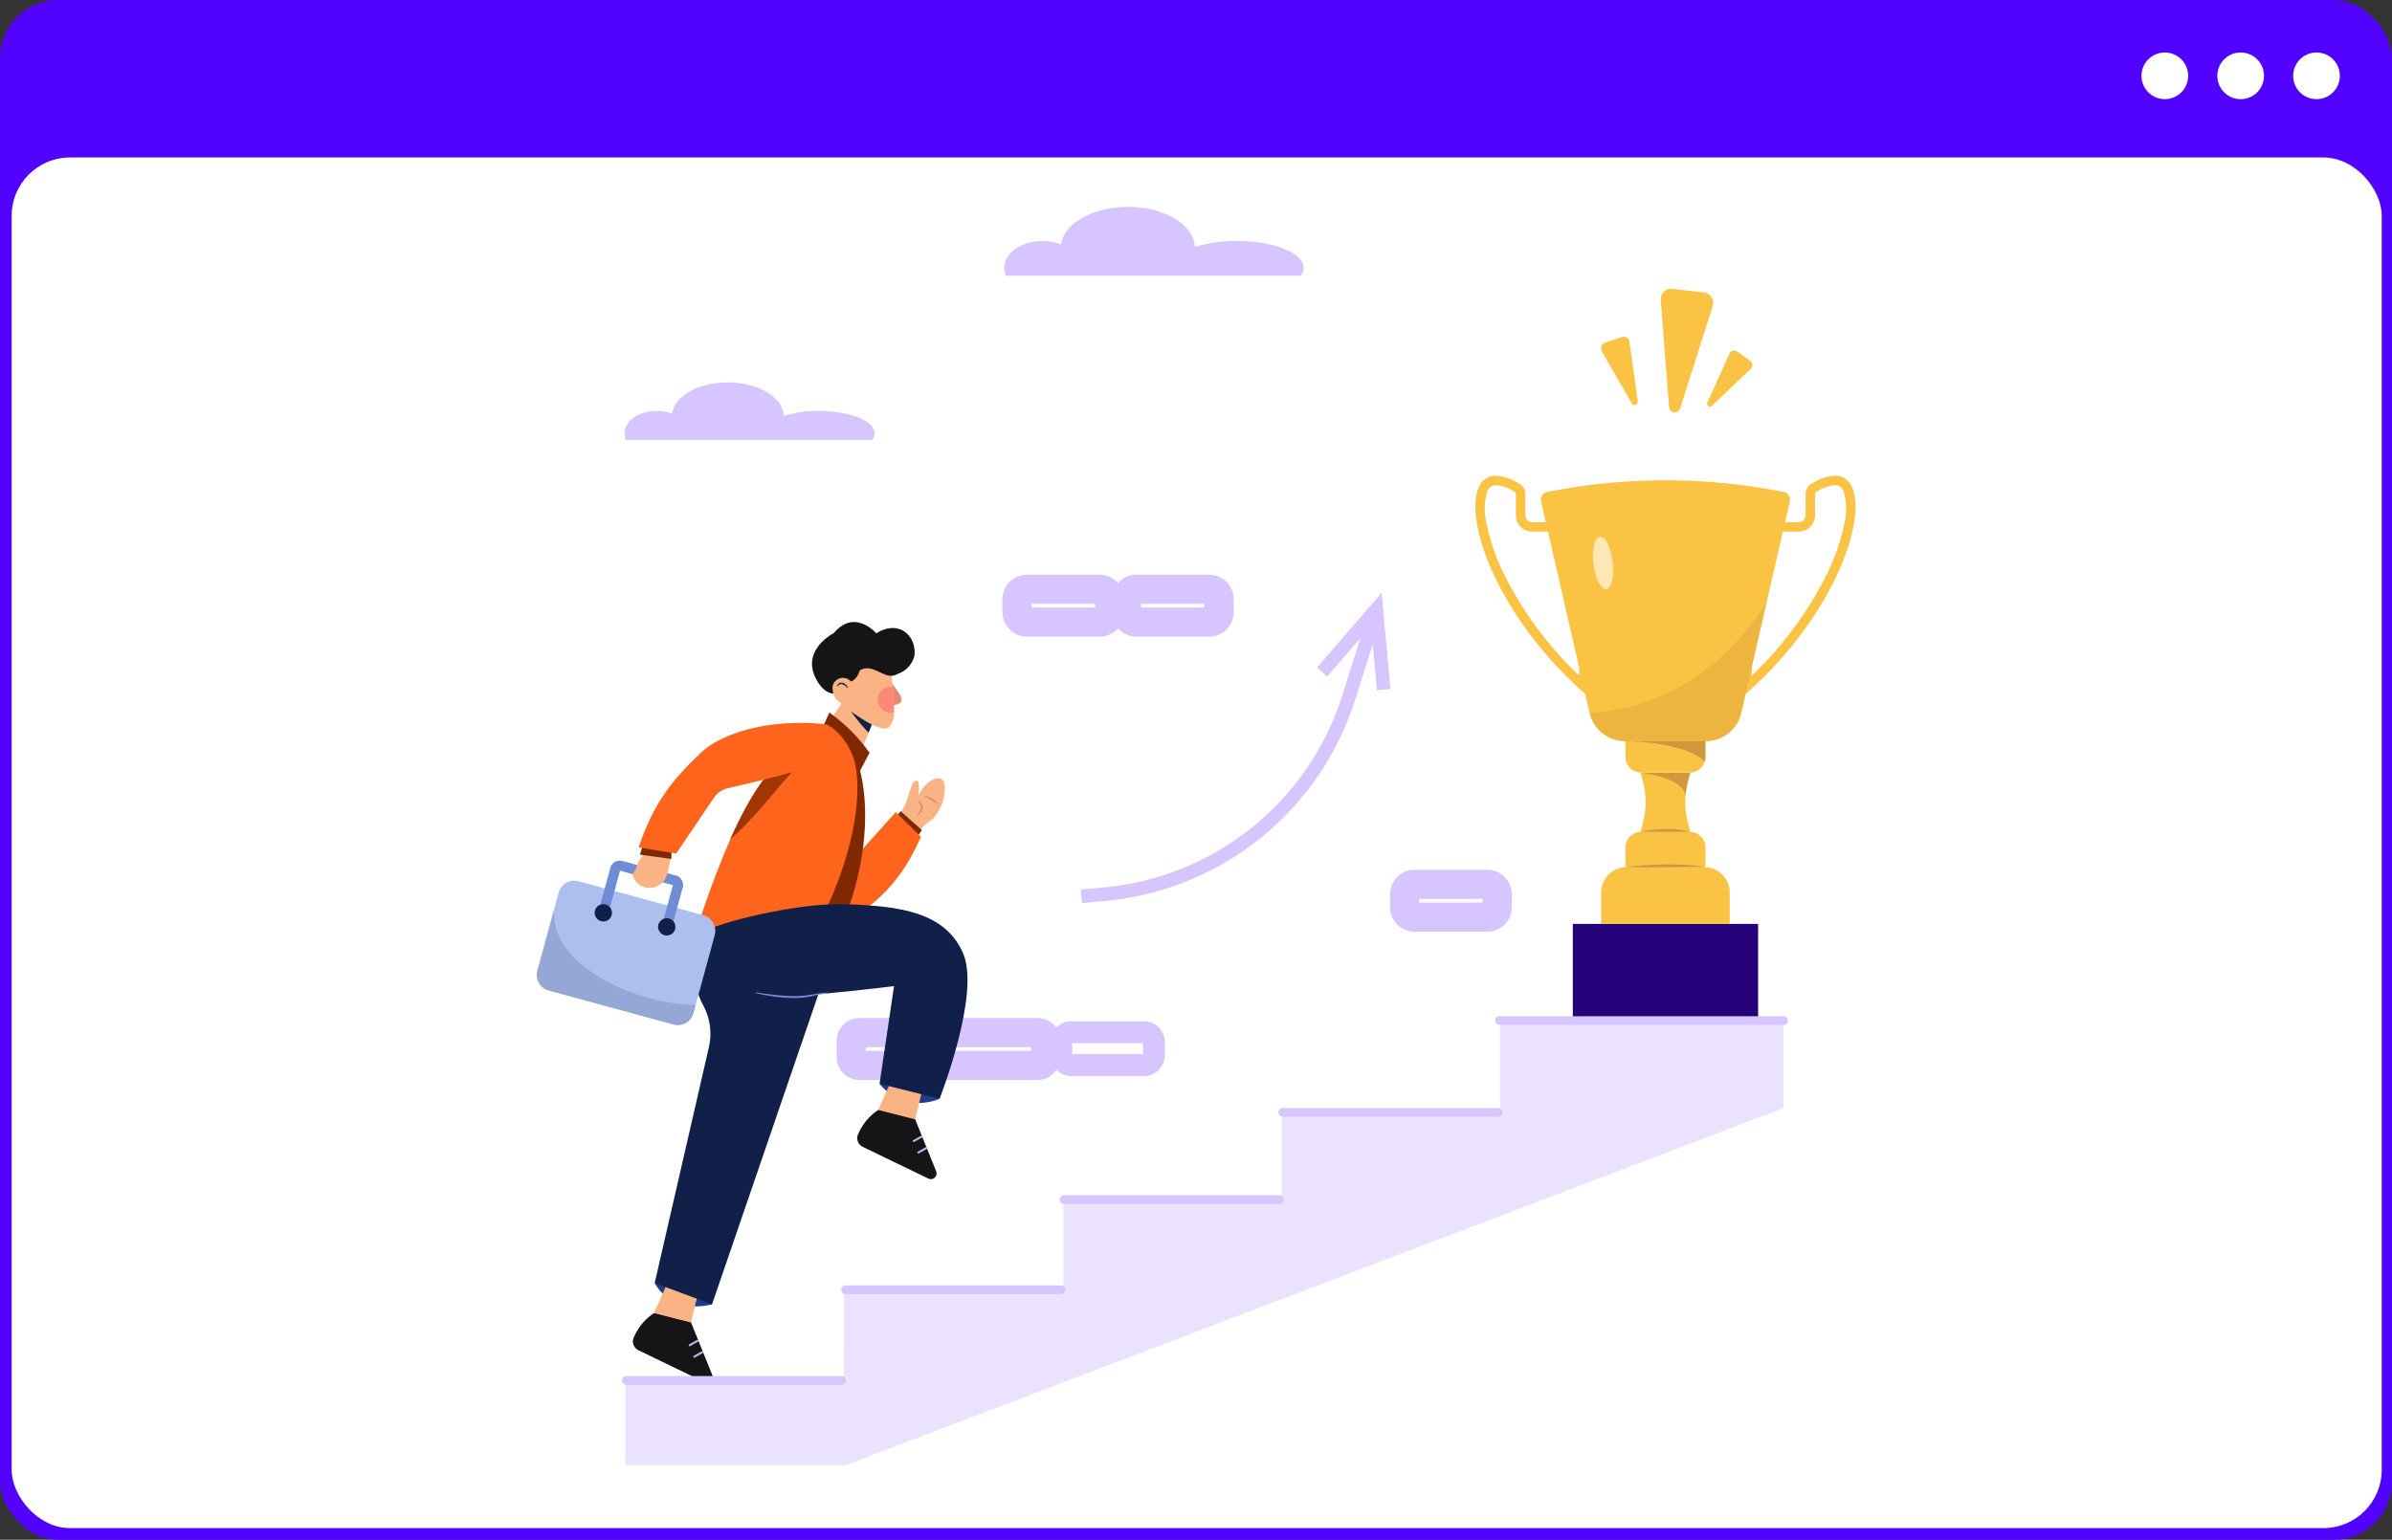 <svg xmlns="http://www.w3.org/2000/svg" width="410" height="264" viewBox="0 0 410 264">
  <rect x="0" y="0" width="410" height="264" fill="#333333" stroke="none"/>
  <g id="nw_Employee-discounts" transform="translate(-271.441 -124.116)">
    <g id="Base" transform="translate(-980.73 -964.884)">
      <rect id="Rectangle_1133" data-name="Rectangle 1133" width="410" height="264" rx="10" transform="translate(1252.172 1089)" fill="#5203ff"/>
      <rect id="Rectangle_187" data-name="Rectangle 187" width="406.237" height="235" rx="10" transform="translate(1254.172 1116)" fill="#fff"/>
      <circle id="Ellipse_157" data-name="Ellipse 157" cx="4" cy="4" r="4" transform="translate(1645.231 1098)" fill="#fff"/>
      <circle id="Ellipse_158" data-name="Ellipse 158" cx="4" cy="4" r="4" transform="translate(1632.231 1098)" fill="#fff"/>
      <circle id="Ellipse_159" data-name="Ellipse 159" cx="4" cy="4" r="4" transform="translate(1619.231 1098)" fill="#fff"/>
    </g>
    <g id="Group_2482" data-name="Group 2482" transform="translate(363.441 159.587)">
      <g id="Group_2456" data-name="Group 2456" transform="translate(53.918 65.562)">
        <path id="Path_4113" data-name="Path 4113" d="M594.912,1230.583H564.339a1.369,1.369,0,0,1-1.369-1.369v-2.886a1.369,1.369,0,0,1,1.369-1.369h30.573a1.369,1.369,0,0,1,1.369,1.369v2.886A1.37,1.37,0,0,1,594.912,1230.583Z" transform="translate(-562.97 -1148.948)" fill="none" stroke="#d7c5ff" stroke-miterlimit="10" stroke-width="5"/>
        <path id="Path_4114" data-name="Path 4114" d="M837.978,1230.155H825.534a1.714,1.714,0,0,1-1.714-1.714v-2.2a1.714,1.714,0,0,1,1.714-1.714h12.444a1.714,1.714,0,0,1,1.714,1.714v2.2A1.714,1.714,0,0,1,837.978,1230.155Z" transform="translate(-787.822 -1148.578)" fill="none" stroke="#d7c5ff" stroke-miterlimit="10" stroke-width="3.75"/>
        <path id="Path_4115" data-name="Path 4115" d="M782.908,679.785H770.464a1.714,1.714,0,0,1-1.714-1.714v-2.2a1.714,1.714,0,0,1,1.714-1.714h12.444a1.714,1.714,0,0,1,1.714,1.714v2.2A1.716,1.716,0,0,1,782.908,679.785Z" transform="translate(-740.352 -674.16)" fill="none" stroke="#d7c5ff" stroke-miterlimit="10" stroke-width="5"/>
        <path id="Path_4116" data-name="Path 4116" d="M918.938,679.785H906.494a1.714,1.714,0,0,1-1.714-1.714v-2.2a1.714,1.714,0,0,1,1.714-1.714h12.444a1.714,1.714,0,0,1,1.714,1.714v2.2A1.714,1.714,0,0,1,918.938,679.785Z" transform="translate(-857.609 -674.16)" fill="none" stroke="#d7c5ff" stroke-miterlimit="10" stroke-width="5"/>
        <path id="Path_4117" data-name="Path 4117" d="M1264.408,1046.365h-12.444a1.714,1.714,0,0,1-1.714-1.714v-2.2a1.714,1.714,0,0,1,1.714-1.714h12.444a1.714,1.714,0,0,1,1.714,1.714v2.2A1.714,1.714,0,0,1,1264.408,1046.365Z" transform="translate(-1155.403 -990.151)" fill="none" stroke="#d7c5ff" stroke-miterlimit="10" stroke-width="5"/>
      </g>
      <g id="Group_2460" data-name="Group 2460" transform="translate(160.89 14.041)">
        <path id="Path_4118" data-name="Path 4118" d="M1680.355,533.07v1.62c.545,0,1.156.148,1.566,1.243a10.879,10.879,0,0,1,.059,5.346,34.979,34.979,0,0,1-2.876,8.431,61.875,61.875,0,0,1-12.971,17.6l-.816-18,4.8-6.649h4.049a2.8,2.8,0,0,0,2.793-2.793v-3.791a1.282,1.282,0,0,1,.435-.348,6.165,6.165,0,0,1,2.96-1.035l0-1.622m0,0a7.807,7.807,0,0,0-3.774,1.254,2.088,2.088,0,0,0-1.241,1.731v3.809a1.174,1.174,0,0,1-1.173,1.173h-4.877l-5.618,7.779,1,22.021c18.87-16.375,23.307-37.767,15.685-37.767Z" transform="translate(-1618.742 -501.019)" fill="#fbc343"/>
        <path id="Path_4119" data-name="Path 4119" d="M1341.653,533.07v1.62a6.164,6.164,0,0,1,2.96,1.035,1.294,1.294,0,0,1,.435.348v3.791a2.8,2.8,0,0,0,2.793,2.793h4.048l4.8,6.649-.815,18a61.9,61.9,0,0,1-12.971-17.6,34.977,34.977,0,0,1-2.876-8.431,10.862,10.862,0,0,1,.059-5.346c.408-1.1,1.021-1.243,1.566-1.243V533.07m0,0c-7.62,0-3.185,21.392,15.684,37.766l1-22.021-5.618-7.779h-4.877a1.174,1.174,0,0,1-1.173-1.173v-3.809a2.088,2.088,0,0,0-1.241-1.73,7.809,7.809,0,0,0-3.773-1.253Z" transform="translate(-1338.112 -501.019)" fill="#fbc343"/>
        <rect id="Rectangle_1171" data-name="Rectangle 1171" width="31.763" height="16.483" transform="translate(16.695 108.894)" fill="#260078"/>
        <path id="Path_4120" data-name="Path 4120" d="M1516.359,1029.136H1494.32v-5.378a4.348,4.348,0,0,1,4.349-4.348h13.341a4.348,4.348,0,0,1,4.349,4.348v5.378Z" transform="translate(-1472.763 -920.243)" fill="#fbc343"/>
        <path id="Path_4121" data-name="Path 4121" d="M1538.18,981.576h-13.72v-3.348a2.707,2.707,0,0,1,2.708-2.708h8.305a2.707,2.707,0,0,1,2.708,2.708Z" transform="translate(-1498.743 -882.41)" fill="#fbc343"/>
        <path id="Path_4122" data-name="Path 4122" d="M1551.43,910.4l.428,1.693h-8.508l.424-1.693a13.7,13.7,0,0,0,0-6.766l-.424-1.695h8.508l-.428,1.695a13.846,13.846,0,0,0-.373,2.229A13.657,13.657,0,0,0,1551.43,910.4Z" transform="translate(-1515.027 -818.984)" fill="#fbc343"/>
        <path id="Path_4123" data-name="Path 4123" d="M1551.858,901.95l-.428,1.695a13.817,13.817,0,0,0-.373,2.229c-.465-3.1-7.708-3.922-7.708-3.922h8.508Z" transform="translate(-1515.027 -818.993)" fill="#6f3428" opacity="0.3"/>
        <path id="Path_4124" data-name="Path 4124" d="M1538.172,858.08v3.346a2.745,2.745,0,0,1-.117.794,2.71,2.71,0,0,1-2.592,1.914h-8.3a2.708,2.708,0,0,1-2.708-2.708V858.08Z" transform="translate(-1498.735 -781.177)" fill="#fbc343"/>
        <path id="Path_4125" data-name="Path 4125" d="M1538.172,858.08v3.346a2.745,2.745,0,0,1-.117.794c-3.664-3.367-12.969-3.467-13.6-3.471v-.669Z" transform="translate(-1498.735 -781.177)" fill="#6f3428" opacity="0.3"/>
        <path id="Path_4126" data-name="Path 4126" d="M1462.142,542.4l-3.933,17.174-4.365,19.061a6.273,6.273,0,0,1-6.116,4.876h-13.791a6.279,6.279,0,0,1-6.111-4.847.19.19,0,0,0-.007-.028l-8.3-36.235a1.342,1.342,0,0,1,1.045-1.622,103.521,103.521,0,0,1,40.529,0A1.339,1.339,0,0,1,1462.142,542.4Z" transform="translate(-1408.258 -505.939)" fill="#fbc343"/>
        <path id="Path_4127" data-name="Path 4127" d="M1487.487,613.24c.3,2.474-.193,4.571-1.1,4.682s-1.895-1.805-2.2-4.279.193-4.571,1.1-4.682S1487.185,610.766,1487.487,613.24Z" transform="translate(-1463.951 -566.433)" fill="#fff" opacity="0.6"/>
        <path id="Path_4128" data-name="Path 4128" d="M1510.3,689.47l-4.365,19.061a6.273,6.273,0,0,1-6.116,4.876h-13.791a6.279,6.279,0,0,1-6.111-4.847C1495.077,707.6,1505.158,698,1510.3,689.47Z" transform="translate(-1460.35 -635.835)" fill="#6f3428" opacity="0.1"/>
        <g id="Group_2457" data-name="Group 2457" transform="translate(28.323 92.635)" opacity="0.3">
          <path id="Path_4129" data-name="Path 4129" d="M1543.35,972.554a15.1,15.1,0,0,1,2.116-.353c.711-.077,1.424-.109,2.138-.121a15.8,15.8,0,0,1,4.255.475c-.719.019-1.424.018-2.132.022l-2.118.021C1546.194,972.6,1544.782,972.626,1543.35,972.554Z" transform="translate(-1543.35 -972.079)" fill="#6f3428"/>
        </g>
        <g id="Group_2458" data-name="Group 2458" transform="translate(25.715 98.697)" opacity="0.3">
          <path id="Path_4130" data-name="Path 4130" d="M1524.45,1016.473a57.932,57.932,0,0,1,6.859-.465c1.145-.011,2.294,0,3.44.063a21.778,21.778,0,0,1,3.421.4c-1.147-.039-2.288-.008-3.429,0l-3.425.05C1529.032,1016.546,1526.746,1016.571,1524.45,1016.473Z" transform="translate(-1524.45 -1016.004)" fill="#6f3428"/>
        </g>
        <g id="Group_2459" data-name="Group 2459" transform="translate(21.522)">
          <path id="Path_4131" data-name="Path 4131" d="M1498.952,361.235l1.42,10.223a.545.545,0,0,1-1.012.348l-5.161-8.938a1.006,1.006,0,0,1,.547-1.453l2.881-.989A1.006,1.006,0,0,1,1498.952,361.235Z" transform="translate(-1494.064 -352.151)" fill="#fbc343"/>
          <path id="Path_4132" data-name="Path 4132" d="M1577.221,303.784l-5.586,17.55a.972.972,0,0,1-1.895-.219l-1.424-18.363a1.794,1.794,0,0,1,2-1.918l5.4.625A1.8,1.8,0,0,1,1577.221,303.784Z" transform="translate(-1558.064 -300.822)" fill="#fbc343"/>
          <path id="Path_4133" data-name="Path 4133" d="M1633.364,380.728l-6.664,6.355a.486.486,0,0,1-.778-.551l3.785-8.395a.9.9,0,0,1,1.337-.362l2.218,1.572A.9.9,0,0,1,1633.364,380.728Z" transform="translate(-1607.685 -367.013)" fill="#fbc343"/>
        </g>
      </g>
      <g id="Group_2476" data-name="Group 2476" transform="translate(0 71.186)">
        <g id="Group_2461" data-name="Group 2461" transform="translate(47.182)">
          <path id="Path_4134" data-name="Path 4134" d="M525.176,723.386a4.392,4.392,0,0,0,6.512-2.594c.518-3.047-2.258-6.555-6.512-3.954,0,0-3.687-4.313-7.27-.043,0,0-6.112,3.076-2.72,8.424,3.382,5.331,7.649-1.931,7.649-1.931Z" transform="translate(-514.161 -714.909)" fill="#151515"/>
          <path id="Path_4135" data-name="Path 4135" d="M609.72,786.02c1.639,2.2,2.36,3.066,2.128,3.754s-1.87.744-1.87.744Z" transform="translate(-596.533 -776.206)" fill="#e28b6d"/>
          <path id="Path_4136" data-name="Path 4136" d="M526.182,812.271l-.938,2.346-3.629,9.078-5.854-6.932,5.527-8.172,3.3,2.48Z" transform="translate(-515.539 -795.662)" fill="#f9b384"/>
          <path id="Path_4137" data-name="Path 4137" d="M566.48,827.114l-.938,2.346a29.081,29.081,0,0,1-3.032-3.65l2.374.1Z" transform="translate(-555.838 -810.505)" fill="#102048"/>
          <path id="Path_4138" data-name="Path 4138" d="M556.932,772.046a3.352,3.352,0,0,1-.9,2.626c-1.735,1.228-8.108-4.009-8.108-4.009l-.435-7.373,8.961.638c.017,1.183.145,2.514.265,3.83A34.754,34.754,0,0,1,556.932,772.046Z" transform="translate(-542.891 -756.613)" fill="#f9b384"/>
          <path id="Path_4139" data-name="Path 4139" d="M533.8,751.54c2.193.41,2.756-2.012,2.756-2.012,2.347-1.438,4.288,1.884,6.4.646l.326-4.239L534,745.46l-3.348,2.156.949,2.588Z" transform="translate(-528.375 -741.244)" fill="#151515"/>
          <path id="Path_4140" data-name="Path 4140" d="M542.933,785.133a1.813,1.813,0,0,0-3.268.672c-.182,1.438,1.006,3.863,2.935,2.456Z" transform="translate(-536.13 -774.79)" fill="#f9b384"/>
          <path id="Path_4141" data-name="Path 4141" d="M598.437,799.734a2.091,2.091,0,0,1-.593.083,2.2,2.2,0,1,1,0-4.406,1.975,1.975,0,0,1,.375.034A34.488,34.488,0,0,1,598.437,799.734Z" transform="translate(-584.396 -784.301)" fill="#fc8879"/>
          <path id="Path_4142" data-name="Path 4142" d="M547.01,791.111a1.036,1.036,0,0,0-.328-.392,1.325,1.325,0,0,0-.451-.232.663.663,0,0,0-.462.014.886.886,0,0,0-.364.339l-.094-.039a.8.8,0,0,1,.355-.5.827.827,0,0,1,.636-.059,1.289,1.289,0,0,1,.527.315.891.891,0,0,1,.283.537Z" transform="translate(-541.011 -779.813)" fill="#102048"/>
        </g>
        <g id="Group_2462" data-name="Group 2462" transform="translate(49.894 26.792)">
          <path id="Path_4143" data-name="Path 4143" d="M619.85,915.814c1.936-2.249,2.128-5.462,2.861-6.122,1.366-1.228.742,2.524.742,2.524s.889-2.527,3.024-3.1c1.4-.375,1.648.926,1.526,2.013a7.623,7.623,0,0,1-2.255,5.074,8.134,8.134,0,0,0-1.864,1.59,4.709,4.709,0,0,0-.6,1.289Z" transform="translate(-607.976 -909.052)" fill="#f9b384"/>
          <path id="Path_4144" data-name="Path 4144" d="M617.63,951.013l.9-1.213,3.659,3.254-1.023,1.477Z" transform="translate(-606.063 -944.177)" fill="#802900"/>
          <path id="Path_4145" data-name="Path 4145" d="M533.81,963.988l11.642-12.978,4.322,4.242c-3.091,7.028-7.186,11.54-13.751,14.988Z" transform="translate(-533.81 -945.22)" fill="#fe641b"/>
          <path id="Path_4146" data-name="Path 4146" d="M653.85,931.109a1.305,1.305,0,0,1,.658.072,3.021,3.021,0,0,1,.584.266,3.337,3.337,0,0,1,.519.368,1.405,1.405,0,0,1,.418.522l-.126.048a4.387,4.387,0,0,0-.473-.327c-.17-.108-.339-.214-.512-.316s-.346-.2-.52-.294a2.323,2.323,0,0,0-.54-.207Z" transform="translate(-637.284 -928.05)" fill="#e28b6d"/>
          <path id="Path_4147" data-name="Path 4147" d="M644.994,936.93a1.374,1.374,0,0,1,.636.454,1.127,1.127,0,0,1,.2.8,1.614,1.614,0,0,1-.3.738,1.194,1.194,0,0,1-.62.487l-.043-.128a1.627,1.627,0,0,0,.406-.52,1.8,1.8,0,0,0,.211-.617,1.008,1.008,0,0,0-.1-.6,1.848,1.848,0,0,0-.454-.491Z" transform="translate(-629.543 -933.083)" fill="#e28b6d"/>
        </g>
        <path id="Path_4148" data-name="Path 4148" d="M276.01,1016l-12.4-3.38h0a1.725,1.725,0,0,1,2.118-1.21l9.071,2.473a1.724,1.724,0,0,1,1.21,2.117Z" transform="translate(-251.004 -970.436)" fill="#708cd5"/>
        <g id="Group_2468" data-name="Group 2468" transform="translate(16.506 53.115)">
          <path id="Path_4149" data-name="Path 4149" d="M318.77,1529.8s2.535,5.393,9.829,3.66l-3.518-4.666Z" transform="translate(-315.059 -1469.587)" fill="#1f3c88"/>
          <g id="Group_2463" data-name="Group 2463" transform="translate(3.59 59.545)">
            <path id="Path_4150" data-name="Path 4150" d="M320.486,1531.27l-2.6,5.84,2.833,4.467,3.505-2.851,1.55-6.427Z" transform="translate(-317.89 -1531.27)" fill="#f9b384"/>
          </g>
          <g id="Group_2466" data-name="Group 2466" transform="translate(0 65.386)">
            <g id="Group_2464" data-name="Group 2464">
              <path id="Path_4151" data-name="Path 4151" d="M295.466,1573.59l6.338,1.617,3.6,8.9a.982.982,0,0,1-1.337,1.252l-11.246-5.437a1.666,1.666,0,0,1-.791-2.189l.1-.218a9.367,9.367,0,0,1,3.341-3.922Z" transform="translate(-291.876 -1573.59)" fill="#1f3c88"/>
            </g>
            <g id="Group_2465" data-name="Group 2465">
              <path id="Path_4152" data-name="Path 4152" d="M295.466,1573.59l6.338,1.617,3.6,8.9a.982.982,0,0,1-1.337,1.252l-11.246-5.437a1.666,1.666,0,0,1-.791-2.189l.1-.218a9.367,9.367,0,0,1,3.341-3.922Z" transform="translate(-291.876 -1573.59)" fill="#151515"/>
            </g>
          </g>
          <g id="Group_2467" data-name="Group 2467" transform="translate(9.498 69.911)">
            <rect id="Rectangle_1172" data-name="Rectangle 1172" width="1.801" height="0.345" transform="translate(0 0.88) rotate(-29.262)" fill="#acbfee"/>
            <rect id="Rectangle_1173" data-name="Rectangle 1173" width="1.801" height="0.345" transform="translate(0.795 2.843) rotate(-29.321)" fill="#acbfee"/>
          </g>
          <path id="Path_4153" data-name="Path 4153" d="M327.21,1099.79c-1.227,2.886-2.891,7.324-.1,12.653a10.234,10.234,0,0,1,.969,7.04L318.77,1160l9.829,3.66,20.113-58.671Z" transform="translate(-315.059 -1099.79)" fill="#102048"/>
        </g>
        <g id="Group_2469" data-name="Group 2469" transform="translate(47.4 15.514)">
          <path id="Path_4154" data-name="Path 4154" d="M523.293,888.38c1.986,5.7,2.042,15.437-1.732,25.707l-5.821,1.66,2.339-19.024Z" transform="translate(-515.74 -879.955)" fill="#802900"/>
          <path id="Path_4155" data-name="Path 4155" d="M524.17,830.859l1.594-3.529a29.2,29.2,0,0,1,6.889,6.9l-2.767,5.207Z" transform="translate(-523.007 -827.33)" fill="#802900"/>
        </g>
        <path id="Path_4156" data-name="Path 4156" d="M385.906,873.468c-15.463-.5-23.557,8.17-23.5,7.832a158.128,158.128,0,0,1,6.928-19.458c3.8-8.547,6.79-11.845,8.342-13.087a3.9,3.9,0,0,1,1.176-.729l7.041-5.9a7.67,7.67,0,0,1,1.715,1.256A11.258,11.258,0,0,1,391,850.527C392.054,861.116,385.906,873.468,385.906,873.468Z" transform="translate(-336.168 -824.573)" fill="#fe641b"/>
        <path id="Path_4157" data-name="Path 4157" d="M424.707,890.463c-2.256,1.2-6.177,7.455-12.107,12.754,3.8-8.547,6.79-11.845,8.342-13.087Z" transform="translate(-379.434 -865.949)" fill="#9f3604"/>
        <g id="Group_2470" data-name="Group 2470" transform="translate(16.388 17.29)">
          <path id="Path_4158" data-name="Path 4158" d="M294.482,987.72l-2.488,3.536a4.5,4.5,0,0,1-.974,2.019,3.014,3.014,0,0,0,1.463,2,3.1,3.1,0,0,0,4.032-.956c1.063-1.518,1.2-6.017,1.2-6.017Z" transform="translate(-291.02 -967.361)" fill="#f9b384"/>
          <path id="Path_4159" data-name="Path 4159" d="M300.8,992.064a11.909,11.909,0,0,1-.46,1.495l5.41.748V991.92Z" transform="translate(-299.054 -970.981)" fill="#802900"/>
          <path id="Path_4160" data-name="Path 4160" d="M331.12,840.461s-10.3-1.544-18.669,2.792a13.682,13.682,0,0,0-3.211,2.331c-4.039,3.914-7.648,7.768-10.379,15.953l6.432,1.052,6.485-9.583a3.933,3.933,0,0,1,2.374-1.62c3.433-.784,11.667-2.709,12.958-3.462Z" transform="translate(-297.778 -840.194)" fill="#fe641b"/>
        </g>
        <g id="Group_2475" data-name="Group 2475" transform="translate(28.658 48.363)">
          <path id="Path_4161" data-name="Path 4161" d="M598.03,1276.189a8.786,8.786,0,0,0,10.289,2.568l-4.279-4.547Z" transform="translate(-567.932 -1245.388)" fill="#1f3c88"/>
          <g id="Group_2471" data-name="Group 2471" transform="translate(29.873 29.445)">
            <path id="Path_4162" data-name="Path 4162" d="M599,1278.73l-2.6,5.839,2.835,4.469,3.5-2.851,1.55-6.427Z" transform="translate(-596.4 -1278.73)" fill="#f9b384"/>
          </g>
          <g id="Group_2472" data-name="Group 2472" transform="translate(26.283 35.284)">
            <path id="Path_4163" data-name="Path 4163" d="M573.976,1321.04l6.339,1.617,3.595,8.9a.982.982,0,0,1-1.337,1.252l-11.246-5.437a1.665,1.665,0,0,1-.791-2.189l.1-.218a9.392,9.392,0,0,1,3.341-3.922Z" transform="translate(-570.386 -1321.04)" fill="#151515"/>
          </g>
          <g id="Group_2473" data-name="Group 2473" transform="translate(35.76 39.651)">
            <rect id="Rectangle_1174" data-name="Rectangle 1174" width="1.801" height="0.345" transform="translate(0 0.88) rotate(-29.262)" fill="#acbfee"/>
          </g>
          <g id="Group_2474" data-name="Group 2474" transform="translate(36.552 41.613)">
            <rect id="Rectangle_1175" data-name="Rectangle 1175" width="1.801" height="0.345" transform="translate(0 0.882) rotate(-29.321)" fill="#acbfee"/>
          </g>
          <path id="Path_4164" data-name="Path 4164" d="M379.93,1070.113c2.113-1.463,15.592-5,24.148-4.738,9.51.287,17.141,1.368,20.244,8.331s-4,25.024-4,25.024l-10.289-2.568,2.48-16.744s-13.03,1.642-19.24,1.711Z" transform="translate(-379.93 -1065.362)" fill="#102048"/>
          <path id="Path_4165" data-name="Path 4165" d="M456.658,1175.186a16,16,0,0,0-3.126.486,15.084,15.084,0,0,1-3.2.287,29.016,29.016,0,0,1-3.192-.262c-.527-.076-1.052-.168-1.577-.253-.522-.108-1.045-.208-1.564-.322l.025-.132c.527.065,1.052.145,1.577.217s1.052.137,1.577.192c1.052.115,2.106.2,3.159.219a16.313,16.313,0,0,0,3.142-.232c.522-.084,1.042-.193,1.573-.266a9.932,9.932,0,0,1,1.606-.068Z" transform="translate(-435.158 -1159.861)" fill="#708cd5"/>
        </g>
        <path id="Path_4166" data-name="Path 4166" d="M202.775,1045.495l-3.268,11.99-.382,1.4a2.775,2.775,0,0,1-3.409,1.946l-21.4-5.833a2.777,2.777,0,0,1-1.95-3.409l2.153-7.891,1.5-5.493a2.774,2.774,0,0,1,3.406-1.949l21.4,5.833A2.778,2.778,0,0,1,202.775,1045.495Z" transform="translate(-172.268 -991.821)" fill="#acbfee"/>
        <path id="Path_4167" data-name="Path 4167" d="M249.81,1019.782l1.9-6.965a1.725,1.725,0,0,1,2.118-1.21h0l-2.353,8.629Z" transform="translate(-239.109 -970.609)" fill="#708cd5"/>
        <path id="Path_4168" data-name="Path 4168" d="M328.46,1037.921l2.241-8.221h0a1.725,1.725,0,0,1,1.21,2.118l-1.787,6.557Z" transform="translate(-306.905 -986.258)" fill="#708cd5"/>
        <circle id="Ellipse_170" data-name="Ellipse 170" cx="1.485" cy="1.485" r="1.485" transform="translate(9.925 48.365)" fill="#102048"/>
        <circle id="Ellipse_171" data-name="Ellipse 171" cx="1.485" cy="1.485" r="1.485" transform="translate(20.801 50.774)" fill="#102048"/>
        <path id="Path_4169" data-name="Path 4169" d="M199.517,1088.434l-.382,1.4a2.775,2.775,0,0,1-3.409,1.946l-21.4-5.833a2.777,2.777,0,0,1-1.95-3.409l2.858-10.474C174.511,1081.967,189.949,1088.4,199.517,1088.434Z" transform="translate(-172.276 -1022.772)" fill="#102048" opacity="0.15"/>
      </g>
      <g id="Group_2477" data-name="Group 2477" transform="translate(14.608 138.763)">
        <path id="Path_4170" data-name="Path 4170" d="M480.9,1212.544v14.65l-160.726,61.212H282.42v-14.09h37.413l.041-7.763.046-7.783H357.5v-15.542h37.413v-15.153H432.33V1212.53l33.959.01Z" transform="translate(-281.827 -1211.434)" fill="#ebe2ff"/>
        <path id="Path_4171" data-name="Path 4171" d="M859.47,1428.522h-36.9a.753.753,0,0,1-.751-.751h0a.753.753,0,0,1,.751-.751h36.9a.753.753,0,0,1,.751.751h0A.753.753,0,0,1,859.47,1428.522Z" transform="translate(-746.788 -1396.324)" fill="#d7c5ff"/>
        <path id="Path_4172" data-name="Path 4172" d="M1131.14,1320.182h-36.9a.753.753,0,0,1-.751-.751h0a.753.753,0,0,1,.751-.751h36.9a.753.753,0,0,1,.751.751h0A.753.753,0,0,1,1131.14,1320.182Z" transform="translate(-980.967 -1302.935)" fill="#d7c5ff"/>
        <path id="Path_4173" data-name="Path 4173" d="M1412.171,1206.092h-48.66a.753.753,0,0,1-.751-.751h0a.753.753,0,0,1,.751-.751h48.66a.753.753,0,0,1,.751.751h0A.753.753,0,0,1,1412.171,1206.092Z" transform="translate(-1213.077 -1204.59)" fill="#d7c5ff"/>
        <path id="Path_4174" data-name="Path 4174" d="M588.14,1540.512h-36.9a.753.753,0,0,1-.751-.751h0a.753.753,0,0,1,.751-.751h36.9a.753.753,0,0,1,.751.751h0A.753.753,0,0,1,588.14,1540.512Z" transform="translate(-512.902 -1492.859)" fill="#d7c5ff"/>
        <path id="Path_4175" data-name="Path 4175" d="M315.77,1653.142h-36.9a.753.753,0,0,1-.751-.751h0a.753.753,0,0,1,.751-.751h36.9a.753.753,0,0,1,.751.751h0A.753.753,0,0,1,315.77,1653.142Z" transform="translate(-278.12 -1589.946)" fill="#d7c5ff"/>
      </g>
      <g id="Group_2481" data-name="Group 2481" transform="translate(15.044)">
        <g id="Group_2480" data-name="Group 2480" transform="translate(78.21 66.153)">
          <g id="Group_2478" data-name="Group 2478" transform="translate(0 2.48)">
            <path id="Path_4176" data-name="Path 4176" d="M848.216,747.133l-.206-2.32,3.7-.327a47.414,47.414,0,0,0,41.158-33.067L897.6,696.41l2.22.7-4.732,15.009A49.739,49.739,0,0,1,851.914,746.8Z" transform="translate(-848.01 -696.41)" fill="#d7c5ff"/>
          </g>
          <g id="Group_2479" data-name="Group 2479" transform="translate(40.475 0)">
            <path id="Path_4177" data-name="Path 4177" d="M1151.584,695.159l-1.011-11.049-7.509,8.7-1.764-1.521,11.091-12.852,1.511,16.507Z" transform="translate(-1141.3 -678.44)" fill="#d7c5ff"/>
          </g>
        </g>
        <path id="Path_4178" data-name="Path 4178" d="M324.145,425.882a1.832,1.832,0,0,1-.431,1.138H281.527a2.756,2.756,0,0,1-.247-1.138c0-2.117,2.459-3.832,5.494-3.832a7.381,7.381,0,0,1,2.651.477c.414-3.006,4.533-5.367,9.554-5.367,5.234,0,9.488,2.564,9.59,5.748a19.951,19.951,0,0,1,6.024-.858C319.868,422.049,324.145,423.765,324.145,425.882Z" transform="translate(-281.28 -387.064)" fill="#d7c5ff"/>
        <path id="Path_4179" data-name="Path 4179" d="M804.262,209.52a2.2,2.2,0,0,1-.515,1.362H753.255a3.3,3.3,0,0,1-.3-1.362c0-2.534,2.944-4.587,6.574-4.587a8.821,8.821,0,0,1,3.174.571c.5-3.6,5.426-6.424,11.435-6.424,6.265,0,11.355,3.068,11.478,6.879a23.839,23.839,0,0,1,7.209-1.027C799.144,204.933,804.262,206.986,804.262,209.52Z" transform="translate(-687.867 -199.08)" fill="#d7c5ff"/>
      </g>
    </g>
  </g>
</svg>
